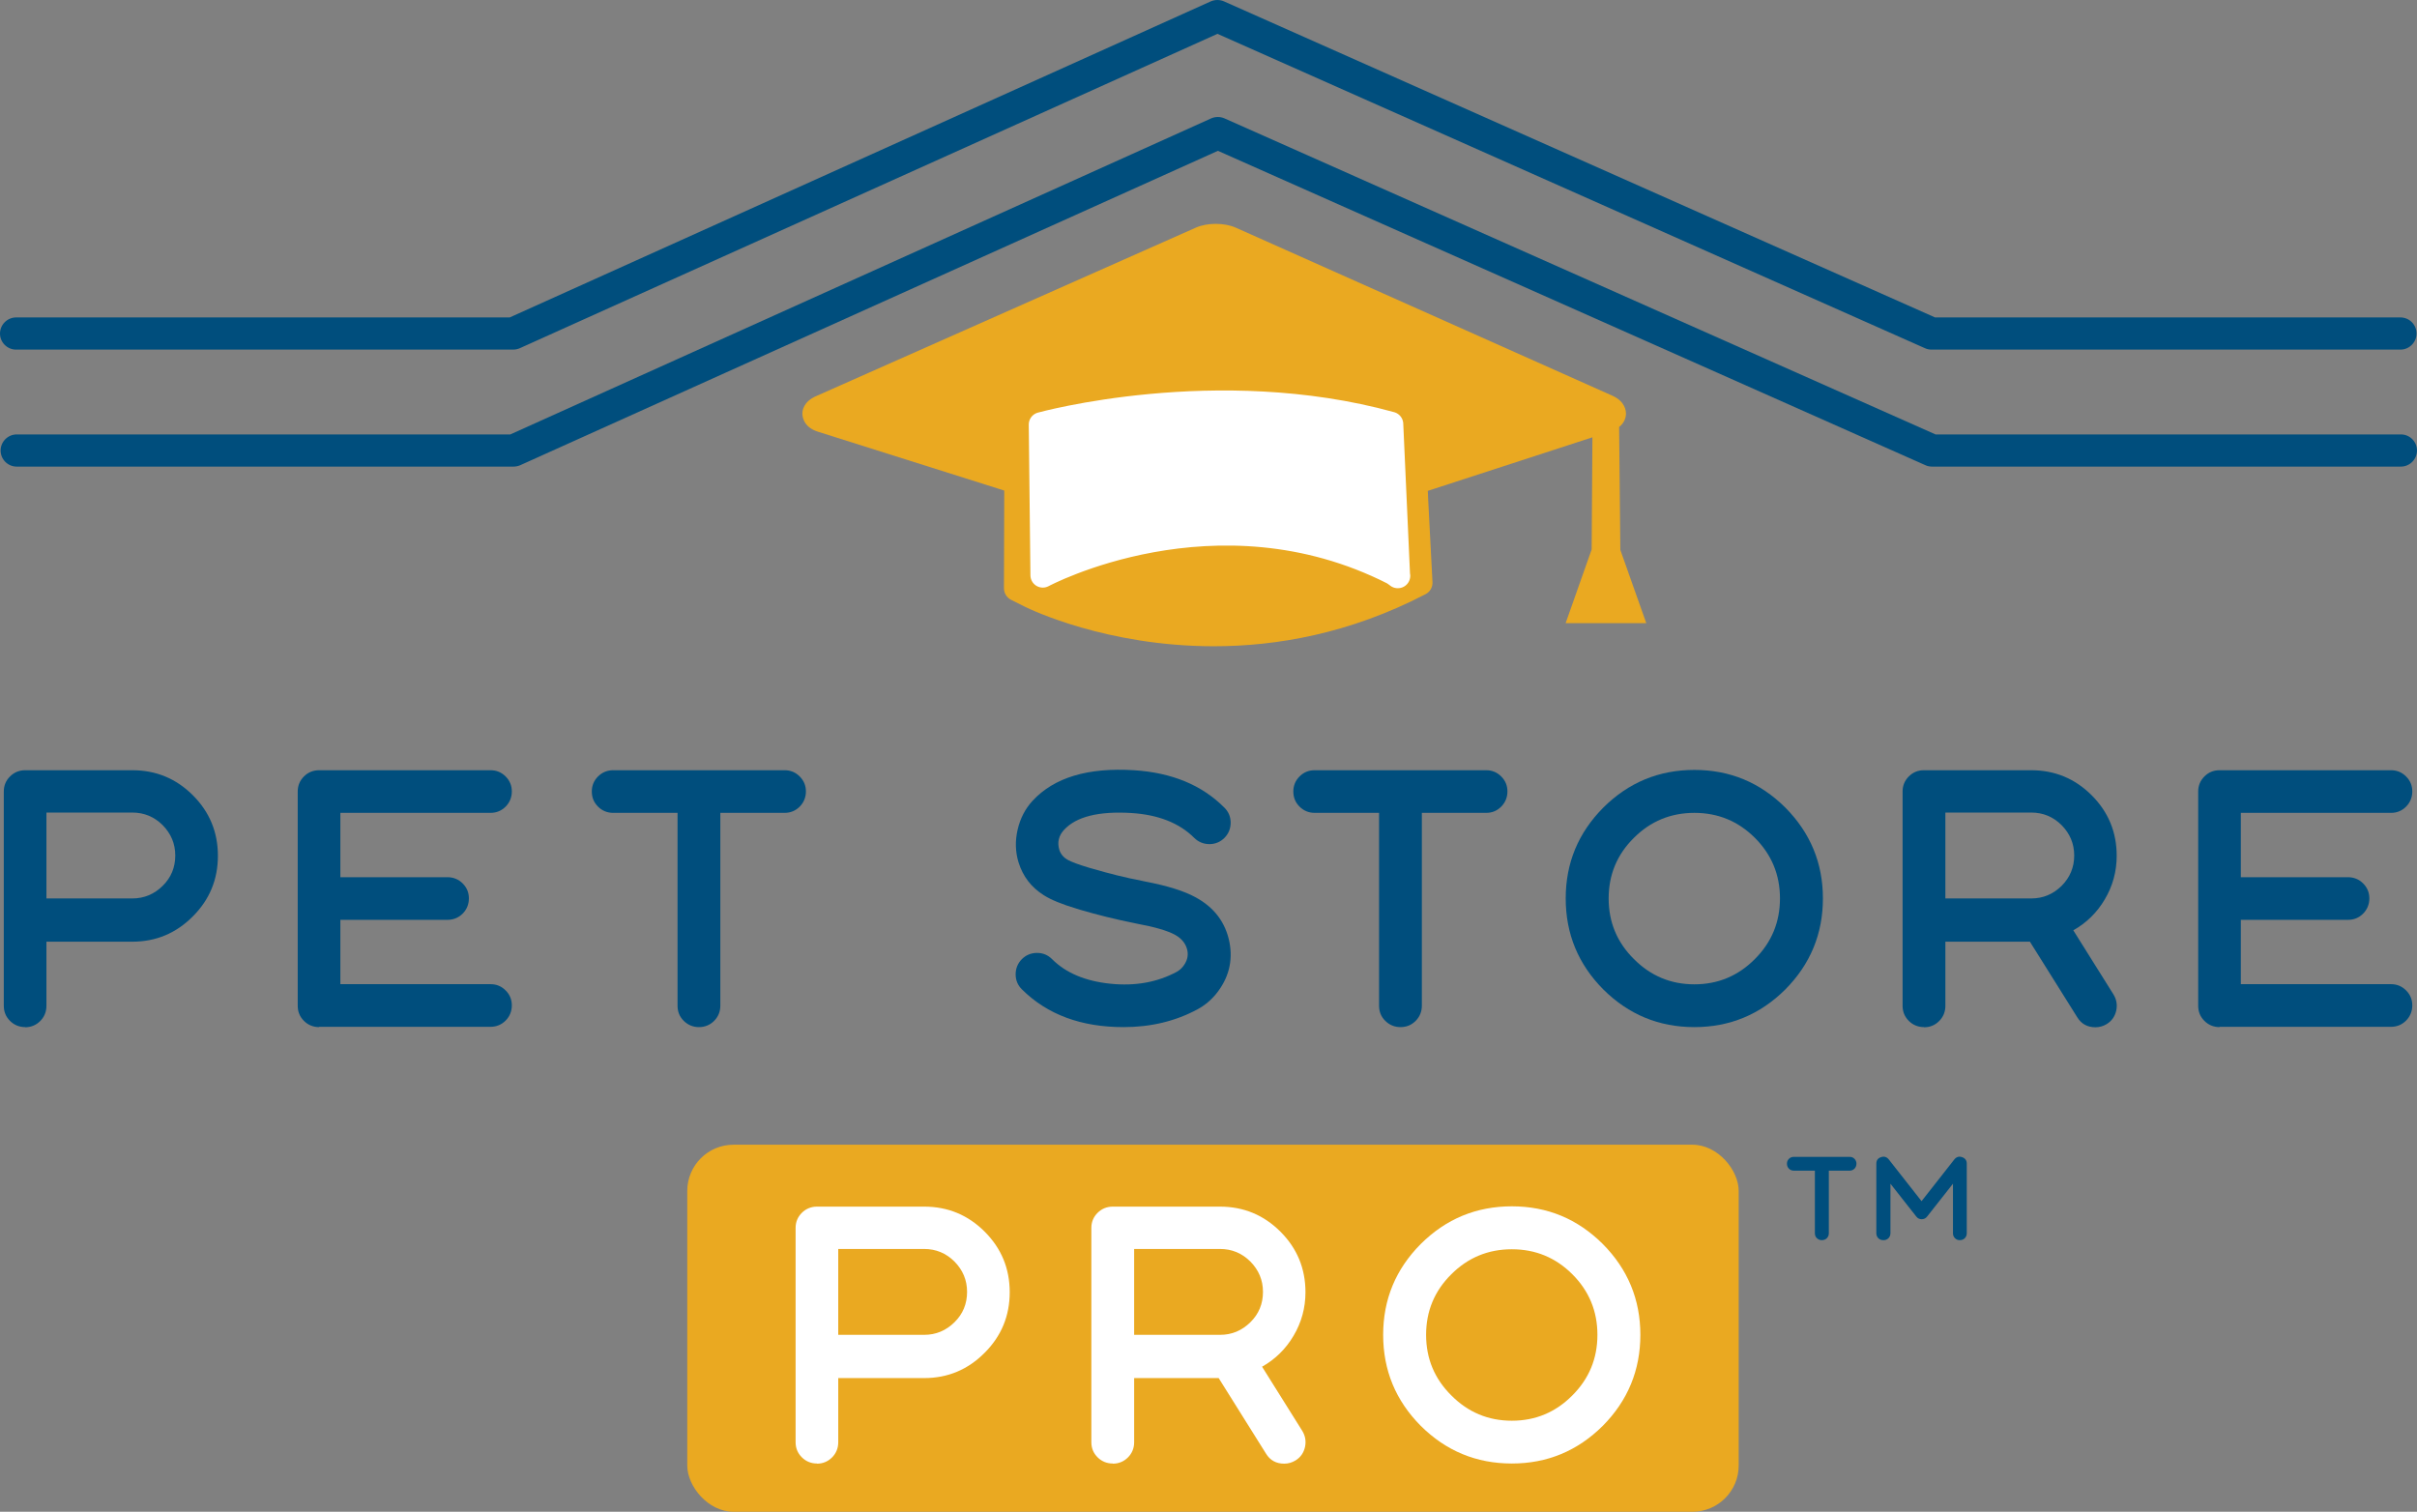 <?xml version="1.0" encoding="UTF-8"?><svg id="Layer_1" xmlns="http://www.w3.org/2000/svg" width="159.28" height="99.63" viewBox="0 0 159.28 99.63"><rect x="0" y="0" width="159.28" height="99.63" fill="#808080" stroke="none"/><defs><style>.cls-1{fill:#004e7d;}.cls-1,.cls-2,.cls-3{stroke-width:0px;}.cls-2,.cls-4{fill:#fff;}.cls-4{stroke:#fff;stroke-linecap:round;stroke-linejoin:round;stroke-width:1.63px;}.cls-3{fill:#eaa921;}</style></defs><rect class="cls-3" x="45.29" y="75.44" width="69.29" height="24.19" rx="3.05" ry="3.05"/><path class="cls-1" d="M1.66,67.69c-.39,0-.73-.14-1-.41-.28-.28-.41-.61-.41-1v-14.12c0-.39.14-.72.41-.99s.61-.41,1-.41h7.06c1.56,0,2.89.55,3.99,1.65,1.1,1.1,1.65,2.43,1.65,3.99s-.55,2.89-1.65,3.99c-1.1,1.11-2.43,1.67-3.99,1.67H3.06v4.23c0,.39-.14.73-.41,1s-.61.41-.99.41ZM3.06,59.21h5.66c.78,0,1.44-.28,2-.83s.83-1.22.83-2-.28-1.44-.83-2c-.55-.55-1.22-.83-2-.83H3.06v5.64Z"/><path class="cls-1" d="M21.03,67.69c-.39,0-.73-.14-1-.41-.28-.28-.41-.61-.41-1v-14.12c0-.39.14-.72.41-.99s.61-.41,1-.41h11.3c.39,0,.72.14.99.41.28.28.41.61.41.99s-.14.73-.41,1-.61.41-.99.41h-9.9v4.24h7.06c.39,0,.73.14,1,.41.28.28.41.61.41.99s-.14.73-.41,1-.61.41-1,.41h-7.06v4.24h9.9c.39,0,.72.14.99.41.28.28.41.61.41.99s-.14.73-.41,1-.61.41-.99.41h-11.3Z"/><path class="cls-1" d="M40.41,53.57c-.39,0-.73-.14-1-.41-.28-.28-.41-.61-.41-1s.14-.72.41-.99.61-.41,1-.41h11.3c.39,0,.72.14.99.41.28.28.41.61.41.99s-.14.73-.41,1-.61.41-.99.41h-4.24v12.71c0,.39-.14.73-.41,1s-.61.41-1,.41-.72-.14-1-.41c-.28-.28-.41-.61-.41-1v-12.71h-4.23Z"/><path class="cls-1" d="M77.57,64.03c.14-.08.26-.18.37-.31.28-.35.38-.7.31-1.07-.09-.44-.36-.79-.81-1.04-.49-.27-1.33-.52-2.53-.74l-.19-.04c-1.19-.24-2.37-.53-3.53-.87-.06-.02-.13-.04-.22-.07-.98-.29-1.71-.59-2.18-.89-.83-.52-1.38-1.24-1.67-2.17-.21-.69-.23-1.41-.06-2.15.17-.74.5-1.38.99-1.91,1.42-1.53,3.64-2.2,6.68-2.01,2.5.16,4.48.98,5.96,2.47.28.28.41.61.41.99s-.14.73-.41,1-.61.41-.99.41-.73-.14-1-.41c-.98-.98-2.37-1.53-4.15-1.64-2.15-.13-3.63.24-4.43,1.11-.35.38-.46.82-.31,1.32.09.28.28.51.58.67.24.13.69.3,1.36.5.11.03.19.06.25.07,1.08.32,2.16.59,3.26.8l.18.04c1.48.28,2.59.63,3.34,1.04,1.24.67,1.98,1.66,2.24,2.96.24,1.24-.05,2.38-.87,3.4-.35.43-.76.77-1.24,1.03-1.45.78-3.07,1.17-4.87,1.17-2.8,0-5.03-.83-6.7-2.49-.28-.28-.41-.61-.41-.99s.14-.73.41-1,.61-.41,1-.41.72.14.99.41c.91.91,2.19,1.45,3.84,1.62,1.65.17,3.11-.1,4.39-.79Z"/><path class="cls-1" d="M86.64,53.57c-.39,0-.73-.14-1-.41-.28-.28-.41-.61-.41-1s.14-.72.41-.99c.28-.28.61-.41,1-.41h11.3c.39,0,.72.14.99.41.28.28.41.61.41.99s-.14.73-.41,1c-.28.28-.61.41-.99.41h-4.24v12.71c0,.39-.14.73-.41,1-.28.28-.61.41-1,.41s-.72-.14-1-.41c-.28-.28-.41-.61-.41-1v-12.71h-4.23Z"/><path class="cls-1" d="M111.66,67.69c-2.34,0-4.34-.83-6-2.48-1.65-1.66-2.48-3.66-2.48-6s.83-4.33,2.48-5.99c1.66-1.65,3.66-2.48,6-2.48s4.33.83,5.99,2.48c1.65,1.66,2.48,3.66,2.48,5.99s-.83,4.34-2.48,6c-1.66,1.65-3.66,2.48-5.99,2.48ZM111.66,53.57c-1.56,0-2.89.55-3.99,1.65-1.11,1.1-1.66,2.43-1.66,3.99s.55,2.89,1.66,3.99c1.1,1.11,2.43,1.67,3.99,1.67s2.89-.56,3.99-1.67c1.1-1.1,1.65-2.43,1.65-3.99s-.55-2.89-1.65-3.99c-1.1-1.1-2.43-1.65-3.99-1.65Z"/><path class="cls-1" d="M126.79,67.69c-.39,0-.73-.14-1-.41-.28-.28-.41-.61-.41-1v-14.12c0-.39.14-.72.41-.99.28-.28.61-.41,1-.41h7.06c1.56,0,2.89.55,3.99,1.65,1.1,1.1,1.65,2.43,1.65,3.99,0,1.03-.26,1.99-.79,2.88-.51.86-1.2,1.54-2.07,2.03l2.65,4.23c.2.33.26.68.18,1.06-.09.39-.29.68-.63.89-.23.14-.48.21-.74.21-.53,0-.93-.22-1.2-.66l-3.12-4.98h-5.57v4.23c0,.39-.14.73-.41,1-.28.28-.61.41-.99.41ZM128.2,59.21h5.66c.78,0,1.44-.28,2-.83.55-.55.83-1.22.83-2s-.28-1.44-.83-2c-.55-.55-1.22-.83-2-.83h-5.66v5.64Z"/><path class="cls-1" d="M146.27,67.69c-.39,0-.73-.14-1-.41-.28-.28-.41-.61-.41-1v-14.12c0-.39.14-.72.41-.99.28-.28.61-.41,1-.41h11.3c.39,0,.72.14.99.41.28.28.41.61.41.99s-.14.73-.41,1c-.28.28-.61.41-.99.41h-9.9v4.24h7.06c.39,0,.73.14,1,.41.28.28.41.61.41.99s-.14.73-.41,1c-.28.28-.61.41-1,.41h-7.06v4.24h9.9c.39,0,.72.14.99.41.28.28.41.61.41.99s-.14.73-.41,1c-.28.28-.61.41-.99.41h-11.3Z"/><path class="cls-2" d="M53.84,96.45c-.39,0-.73-.14-1-.41-.28-.28-.41-.61-.41-1v-14.12c0-.39.14-.72.41-.99s.61-.41,1-.41h7.06c1.56,0,2.89.55,3.99,1.65,1.1,1.1,1.65,2.43,1.65,3.99s-.55,2.89-1.65,3.99c-1.1,1.11-2.43,1.67-3.99,1.67h-5.66v4.23c0,.39-.14.73-.41,1s-.61.41-.99.41ZM55.24,87.97h5.66c.78,0,1.44-.28,2-.83s.83-1.22.83-2-.28-1.44-.83-2c-.55-.55-1.22-.83-2-.83h-5.66v5.64Z"/><path class="cls-2" d="M73.33,96.45c-.39,0-.73-.14-1-.41-.28-.28-.41-.61-.41-1v-14.12c0-.39.14-.72.41-.99s.61-.41,1-.41h7.06c1.56,0,2.89.55,3.99,1.65,1.1,1.1,1.65,2.43,1.65,3.99,0,1.03-.26,1.99-.79,2.88-.51.86-1.2,1.54-2.07,2.03l2.65,4.23c.2.33.26.68.18,1.06-.09.39-.29.68-.63.89-.23.14-.48.21-.74.21-.53,0-.93-.22-1.2-.66l-3.12-4.98h-5.57v4.23c0,.39-.14.73-.41,1s-.61.41-.99.41ZM74.74,87.97h5.66c.78,0,1.44-.28,2-.83s.83-1.22.83-2-.28-1.44-.83-2c-.55-.55-1.22-.83-2-.83h-5.66v5.64Z"/><path class="cls-2" d="M99.63,96.45c-2.34,0-4.34-.83-6-2.48-1.65-1.66-2.48-3.66-2.48-6s.83-4.33,2.48-5.99c1.66-1.65,3.66-2.48,6-2.48s4.33.83,5.99,2.48c1.65,1.66,2.48,3.66,2.48,5.99s-.83,4.34-2.48,6c-1.66,1.65-3.66,2.48-5.99,2.48ZM99.63,82.33c-1.56,0-2.89.55-3.99,1.65-1.11,1.1-1.66,2.43-1.66,3.99s.55,2.89,1.66,3.99c1.1,1.11,2.43,1.67,3.99,1.67s2.89-.56,3.99-1.67c1.1-1.1,1.65-2.43,1.65-3.99s-.55-2.89-1.65-3.99c-1.1-1.1-2.43-1.65-3.99-1.65Z"/><path class="cls-1" d="M158.21,30.75h-30.89c-.15,0-.3-.03-.43-.09l-46.63-20.72-45.98,20.72c-.14.06-.29.09-.44.09H1.1c-.59,0-1.06-.48-1.06-1.06s.48-1.06,1.06-1.06h32.53L79.82,7.8c.28-.12.59-.12.87,0l46.86,20.83h30.67c.59,0,1.06.48,1.06,1.06s-.48,1.06-1.06,1.06Z"/><path class="cls-3" d="M103.19,41.07h5.3s-1.71-4.83-1.71-4.83l-.08-8.1c.37-.29.44-.65.45-.83.01-.24-.05-.85-.89-1.23l-24.83-11.08c-.75-.33-1.87-.33-2.62,0l-25.04,11.11c-.85.38-.91.98-.89,1.22s.14.84,1.02,1.12l11.81,3.73c.19.06.34.11.47.15l-.02,6.43c0,.33.18.62.47.77l.94.47c.33.16,5.35,2.59,12.42,2.59,4.13,0,8.95-.83,13.95-3.43.3-.15.48-.47.46-.8l-.29-5.58c0-.16-.01-.3-.02-.43.14-.05.3-.1.46-.15l10.39-3.38-.05,7.39-1.72,4.87Z"/><path class="cls-4" d="M92.12,37.95l-.3-.21c-11.71-5.95-23.1.17-23.1.17l-.11-9.93s11.57-3.2,23.05-.03l.45,10Z"/><path class="cls-1" d="M158.18,23.04h-30.89c-.15,0-.3-.03-.43-.09L80.23,2.23l-45.98,20.72c-.14.06-.29.09-.44.09H1.06c-.59,0-1.06-.48-1.06-1.06s.48-1.06,1.06-1.06h32.53L79.79.09c.28-.12.59-.12.87,0l46.86,20.83h30.67c.59,0,1.06.48,1.06,1.06s-.48,1.06-1.06,1.06Z"/><path class="cls-1" d="M118.22,77.15c-.13,0-.24-.04-.33-.13s-.13-.2-.13-.33.04-.23.13-.32.2-.13.33-.13h3.67c.13,0,.23.04.32.13s.13.2.13.32-.04.24-.13.33-.2.13-.32.13h-1.37v4.12c0,.13-.04.24-.13.33s-.2.13-.33.13-.23-.04-.33-.13c-.09-.09-.13-.2-.13-.33v-4.12h-1.37Z"/><path class="cls-1" d="M124.11,81.73c-.13,0-.24-.04-.33-.13s-.13-.2-.13-.33v-4.58c0-.22.1-.36.31-.43.2-.07.37-.02.51.15l2.16,2.75,2.16-2.75c.14-.17.31-.22.51-.15.21.07.31.22.31.43v4.58c0,.13-.04.24-.13.33s-.2.13-.33.13-.23-.04-.32-.13-.13-.2-.13-.33v-3.26l-1.7,2.16c-.09.12-.21.18-.36.18s-.27-.06-.36-.18l-1.7-2.16v3.26c0,.13-.04.24-.13.33s-.2.13-.32.13Z"/></svg>
